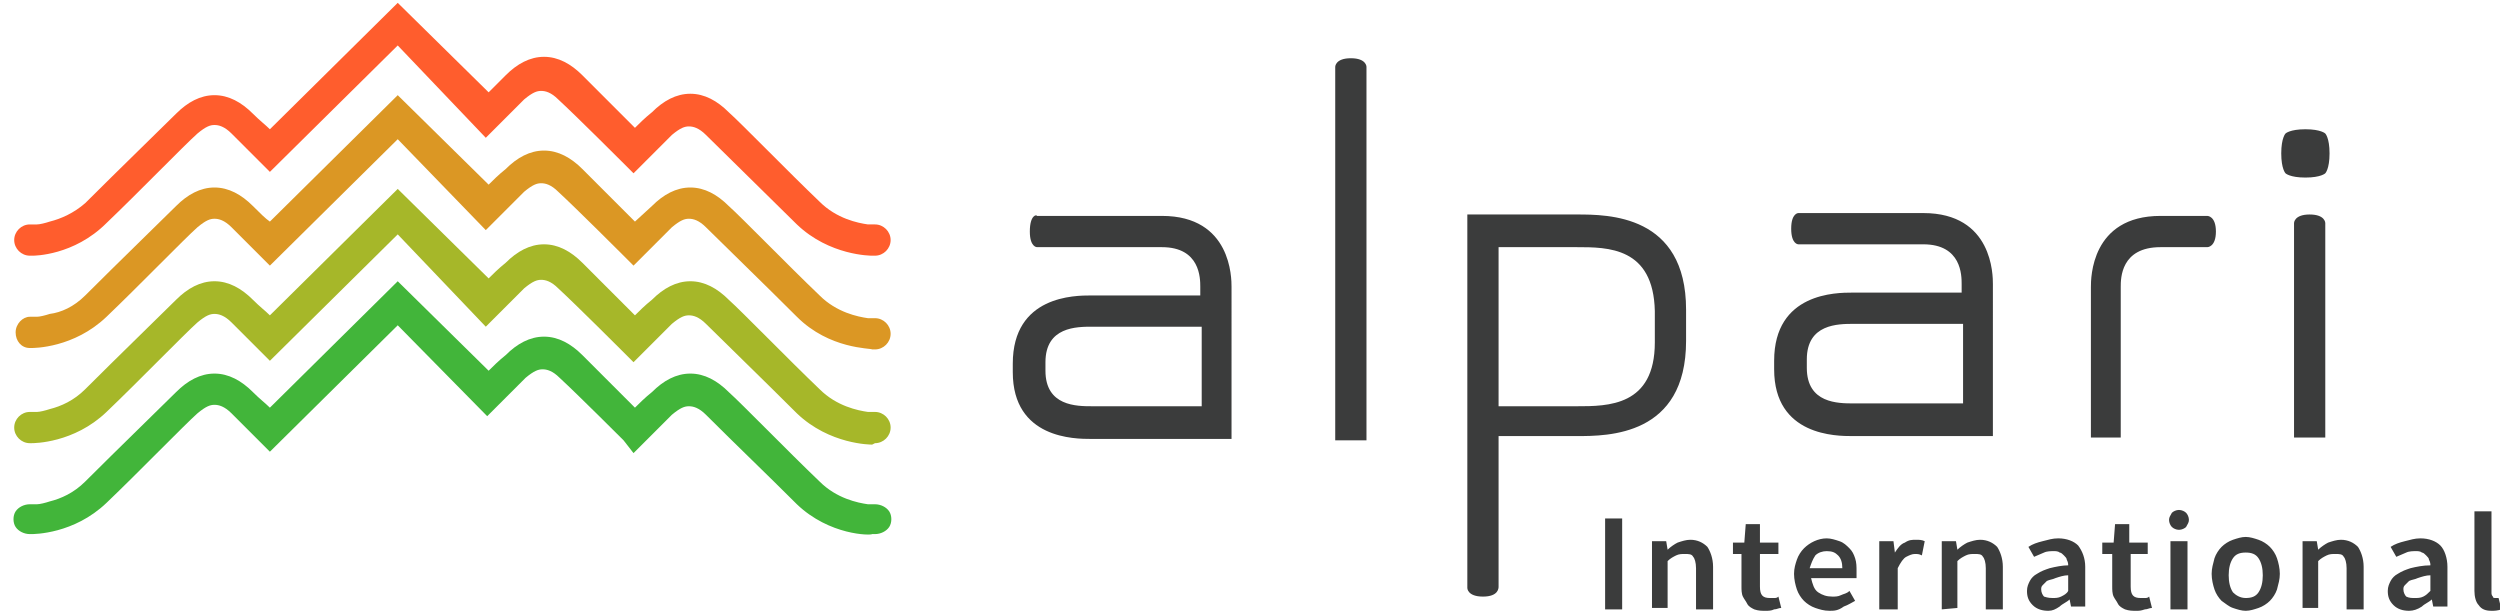 <?xml version="1.0" encoding="UTF-8"?> <!-- Generator: Adobe Illustrator 23.0.3, SVG Export Plug-In . SVG Version: 6.00 Build 0) --> <svg xmlns="http://www.w3.org/2000/svg" xmlns:xlink="http://www.w3.org/1999/xlink" version="1.1" id="Layer_1" x="0px" y="0px" viewBox="0 0 176 43" style="enable-background:new 0 0 176 43;" xml:space="preserve"> <style type="text/css"> .st0{fill:#3B3C3C;} .st1{fill:#42B53A;} .st2{fill:#A6B729;} .st3{fill:#DB9724;} .st4{fill:#FF5D2D;} </style> <title>Group</title> <desc>Created with Sketch.</desc> <g id="Design"> <g id="TABLE-v2" transform="translate(-72, -334)"> <g transform="translate(15, 88)"> <g id="Row"> <g transform="translate(0, 228)"> <g id="Group" transform="translate(57, 18)"> <path id="Shape" class="st0" d="M164,10.8c0,1.1-0.3,1.4-0.3,1.4s-0.3,0.3-1.4,0.3c-1.1,0-1.4-0.3-1.4-0.3s-0.3-0.3-0.3-1.4 c0-1.1,0.3-1.4,0.3-1.4s0.3-0.3,1.4-0.3c1.1,0,1.4,0.3,1.4,0.3S164,9.7,164,10.8L164,10.8z M76.9,28.6c-1.1,0-3.3,0-3.3-2.5 v-0.6c0-2.5,2.2-2.5,3.3-2.5h7.7v5.6H76.9z M130.5,28.4c-1.1,0-3.3,0-3.3-2.5v-0.6c0-2.5,2.2-2.5,3.3-2.5h7.7v5.6H130.5z M72.5,16.3c0,1.1,0.5,1.1,0.5,1.1h8.8c2.7,0,2.7,2.2,2.7,2.8l0,0.6h-7.7c-1.1,0-5.5,0-5.5,4.8v0.6c0,4.7,4.4,4.7,5.5,4.7h9.9 V20.2c0-0.6,0-5-4.9-5H73C73,15.1,72.5,15.1,72.5,16.3L72.5,16.3z M126.1,16.1c0,1.1,0.5,1.1,0.5,1.1h8.8 c2.7,0,2.7,2.2,2.7,2.8l0,0.6h-7.7c-1.1,0-5.5,0-5.5,4.8v0.6c0,4.7,4.4,4.7,5.5,4.7h9.9V20c0-0.6,0-5-4.9-5h-8.8 C126.6,15,126.1,15,126.1,16.1L126.1,16.1z M149.4,30.8h-2.2V20.2c0-0.6,0-5,4.9-5h3.3c0,0,0.6,0,0.6,1.1 c0,1.1-0.6,1.1-0.6,1.1h-3.3c-2.8,0-2.8,2.2-2.8,2.8V30.8L149.4,30.8z M104.4,42c-1.1,0-1.1-0.6-1.1-0.6V15.1h7.7 c2.2,0,7.7,0,7.7,6.7v2.2c0,6.7-5.5,6.7-7.7,6.7h-5.5v10.6C105.5,41.4,105.5,42,104.4,42L104.4,42z M111,17.4h-5.5v11.2h5.5 c2.2,0,5.5,0,5.5-4.5v-2.2C116.4,17.4,113.2,17.4,111,17.4z M94,31V4.7c0,0,0-0.6,1.1-0.6c1.1,0,1.1,0.6,1.1,0.6V31H94z M161.5,30.8V15.7c0,0,0-0.6,1.1-0.6c1.1,0,1.1,0.6,1.1,0.6v15.1H161.5L161.5,30.8z"></path> <path id="Path" class="st1" d="M56.1,35.5c-2.1-2.1-4.3-4.2-6.4-6.3c-0.5-0.5-0.9-0.6-1.2-0.6c-0.3,0-0.6,0.1-1.2,0.6 c-1.3,1.3-1.9,1.9-1.9,1.9l-0.8,0.8L43.9,31c0,0-3.2-3.2-4.5-4.4c-0.5-0.5-0.9-0.6-1.2-0.6c-0.3,0-0.6,0.1-1.2,0.6 c-1.3,1.3-1.9,1.9-1.9,1.9l-0.8,0.8L28,22.9l-9,8.9L18.2,31c0,0-0.6-0.6-1.9-1.9c-0.5-0.5-0.9-0.6-1.2-0.6 c-0.3,0-0.6,0.1-1.2,0.6c-0.9,0.8-4.2,4.2-6.4,6.3c-2.3,2.2-5.1,2.2-5.3,2.2H2.1c-0.4,0-0.8-0.2-1-0.5c-0.2-0.3-0.2-0.8,0-1.1 c0.2-0.3,0.6-0.5,1-0.5h0.2c0,0,0.1,0,0.3,0c0.2,0,0.6-0.1,0.9-0.2c0.8-0.2,1.7-0.6,2.5-1.4c2.2-2.2,5.6-5.5,6.4-6.3 c0.8-0.8,1.7-1.3,2.7-1.3c1,0,1.9,0.5,2.7,1.3c0.5,0.5,0.9,0.8,1.2,1.1l9-8.9l6.4,6.3c0.3-0.3,0.7-0.7,1.2-1.1 c0.8-0.8,1.7-1.3,2.7-1.3c1,0,1.9,0.5,2.7,1.3c0.9,0.9,2.7,2.7,3.7,3.7c0.3-0.3,0.7-0.7,1.2-1.1c0.8-0.8,1.7-1.3,2.7-1.3 c1,0,1.9,0.5,2.7,1.3c0.9,0.8,4.2,4.2,6.4,6.3c1.2,1.2,2.7,1.5,3.4,1.6c0.2,0,0.3,0,0.3,0h0.2c0.4,0,0.8,0.2,1,0.5 c0.2,0.3,0.2,0.8,0,1.1c-0.2,0.3-0.6,0.5-1,0.5h-0.2C61.3,37.7,58.4,37.7,56.1,35.5L56.1,35.5z"></path> <path class="st2" d="M61.4,31.3c-0.1,0-3,0-5.3-2.2c-2.2-2.2-5.6-5.5-6.4-6.3c-0.5-0.5-0.9-0.6-1.2-0.6 c-0.3,0-0.6,0.1-1.2,0.6c-1.3,1.3-1.9,1.9-1.9,1.9l-0.8,0.8l-0.8-0.8c0,0-3.2-3.2-4.5-4.4c-0.5-0.5-0.9-0.6-1.2-0.6 c-0.3,0-0.6,0.1-1.2,0.6c-0.6,0.6-1.3,1.3-1.9,1.9l-0.8,0.8L28,16.5l-9,8.9l-0.8-0.8c0,0-0.6-0.6-1.9-1.9 c-0.5-0.5-0.9-0.6-1.2-0.6c-0.3,0-0.6,0.1-1.2,0.6c-0.9,0.8-4.2,4.2-6.4,6.3c-2.3,2.2-5.1,2.2-5.3,2.2H2.1 c-0.6,0-1.1-0.5-1.1-1.1s0.5-1.1,1.1-1.1h0.2c0,0,0.1,0,0.3,0c0.2,0,0.6-0.1,0.9-0.2c0.8-0.2,1.7-0.6,2.5-1.4 c2.2-2.2,5.6-5.5,6.4-6.3c0.8-0.8,1.7-1.3,2.7-1.3c1,0,1.9,0.5,2.7,1.3c0.5,0.5,0.9,0.8,1.2,1.1l9-8.9l6.4,6.3 c0.3-0.3,0.7-0.7,1.2-1.1c0.8-0.8,1.7-1.3,2.7-1.3c1,0,1.9,0.5,2.7,1.3c0.9,0.9,2.7,2.7,3.7,3.7c0.3-0.3,0.7-0.7,1.2-1.1 c0.8-0.8,1.7-1.3,2.7-1.3c1,0,1.9,0.5,2.7,1.3c0.9,0.8,4.2,4.2,6.4,6.3c1.2,1.2,2.7,1.5,3.4,1.6c0.2,0,0.3,0,0.3,0h0.2 c0.6,0,1.1,0.5,1.1,1.1s-0.5,1.1-1.1,1.1L61.4,31.3L61.4,31.3z"></path> <path class="st3" d="M56.1,22.3c-2.2-2.2-5.6-5.5-6.4-6.3c-0.5-0.5-0.9-0.6-1.2-0.6c-0.3,0-0.6,0.1-1.2,0.6 c-0.6,0.6-1.3,1.3-1.9,1.9l-0.8,0.8l-0.8-0.8c0,0-3.2-3.2-4.5-4.4c-0.5-0.5-0.9-0.6-1.2-0.6c-0.3,0-0.6,0.1-1.2,0.6 c-1.3,1.3-1.9,1.9-1.9,1.9l-0.8,0.8L28,9.8l-9,8.9l-0.8-0.8c0,0-0.6-0.6-1.9-1.9c-0.5-0.5-0.9-0.6-1.2-0.6 c-0.3,0-0.6,0.1-1.2,0.6c-0.9,0.8-4.2,4.2-6.4,6.3c-2.3,2.2-5.1,2.2-5.3,2.2H2.1c-0.6,0-1-0.5-1-1.1c0-0.6,0.5-1.1,1-1.1h0.2 c0,0,0.1,0,0.3,0c0.2,0,0.6-0.1,0.9-0.2C4.3,22,5.2,21.6,6,20.8c2.2-2.2,5.6-5.5,6.4-6.3c0.8-0.8,1.7-1.3,2.7-1.3 c1,0,1.9,0.5,2.7,1.3c0.5,0.5,0.9,0.9,1.2,1.1l9-8.9l6.4,6.3c0.3-0.3,0.7-0.7,1.2-1.1c0.8-0.8,1.7-1.3,2.7-1.3 c1,0,1.9,0.5,2.7,1.3c0.9,0.9,2.7,2.7,3.7,3.7l1.2-1.1c0.8-0.8,1.7-1.3,2.7-1.3c1,0,1.9,0.5,2.7,1.3c0.9,0.8,4.2,4.2,6.4,6.3 c1.2,1.2,2.7,1.5,3.4,1.6c0.2,0,0.3,0,0.3,0h0.2c0.6,0,1.1,0.5,1.1,1.1c0,0.6-0.5,1.1-1.1,1.1h-0.2 C61.3,24.5,58.4,24.6,56.1,22.3L56.1,22.3z"></path> <path class="st4" d="M56.1,15.8l-6.4-6.3c-0.5-0.5-0.9-0.6-1.2-0.6c-0.3,0-0.6,0.1-1.2,0.6c-1.3,1.3-1.9,1.9-1.9,1.9l-0.8,0.8 l-0.8-0.8c0,0-3.2-3.2-4.5-4.4c-0.5-0.5-0.9-0.6-1.2-0.6c-0.3,0-0.6,0.1-1.2,0.6l-1.9,1.9l-0.8,0.8L28,3.2l-9,8.9l-0.8-0.8 c0,0-0.6-0.6-1.9-1.9c-0.5-0.5-0.9-0.6-1.2-0.6c-0.3,0-0.6,0.1-1.2,0.6c-0.9,0.8-4.2,4.2-6.4,6.3C5.2,18,2.4,18,2.3,18H2.1 C1.5,18,1,17.5,1,16.9s0.5-1.1,1.1-1.1h0.2c0,0,0.1,0,0.3,0c0.2,0,0.6-0.1,0.9-0.2C4.3,15.4,5.2,15,6,14.3 c2.2-2.2,5.6-5.5,6.4-6.3c0.8-0.8,1.7-1.3,2.7-1.3c1,0,1.9,0.5,2.7,1.3c0.5,0.5,0.9,0.8,1.2,1.1l9-8.9l6.4,6.3 c0.3-0.3,0.7-0.7,1.2-1.2c0.8-0.8,1.7-1.3,2.7-1.3c1,0,1.9,0.5,2.7,1.3c0.9,0.9,2.7,2.7,3.7,3.7c0.3-0.3,0.7-0.7,1.2-1.1 c0.8-0.8,1.7-1.3,2.7-1.3c1,0,1.9,0.5,2.7,1.3c0.9,0.8,4.2,4.2,6.4,6.3c1.2,1.2,2.7,1.5,3.4,1.6c0.2,0,0.3,0,0.3,0h0.2 c0.6,0,1.1,0.5,1.1,1.1S62.2,18,61.6,18h-0.2C61.3,18,58.4,18,56.1,15.8L56.1,15.8z"></path> <path class="st0" d="M113,42.9v-6.4h1.2v6.4H113z M116.3,42.9v-4.8h1l0.1,0.6h0c0.2-0.2,0.5-0.4,0.7-0.5 c0.3-0.1,0.6-0.2,0.9-0.2c0.5,0,0.9,0.2,1.2,0.5c0.2,0.3,0.4,0.8,0.4,1.4v3h-1.2V40c0-0.4-0.1-0.7-0.2-0.8 c-0.1-0.2-0.3-0.2-0.6-0.2c-0.2,0-0.4,0-0.6,0.1c-0.2,0.1-0.4,0.2-0.6,0.4v3.3H116.3L116.3,42.9z M124.3,43 c-0.3,0-0.5,0-0.8-0.1c-0.2-0.1-0.4-0.2-0.5-0.4c-0.1-0.2-0.2-0.3-0.3-0.5c-0.1-0.2-0.1-0.5-0.1-0.7V39H122v-0.8l0.8,0 l0.1-1.3h1v1.3h1.3V39h-1.3v2.3c0,0.6,0.2,0.8,0.7,0.8c0.1,0,0.2,0,0.3,0c0.1,0,0.2,0,0.3-0.1l0.2,0.8c-0.2,0-0.3,0.1-0.5,0.1 C124.7,43,124.5,43,124.3,43L124.3,43z M128.8,43c-0.4,0-0.7-0.1-1-0.2c-0.3-0.1-0.6-0.3-0.8-0.5c-0.2-0.2-0.4-0.5-0.5-0.8 c-0.1-0.3-0.2-0.7-0.2-1.1c0-0.4,0.1-0.7,0.2-1c0.1-0.3,0.3-0.6,0.5-0.8c0.4-0.4,1-0.7,1.6-0.7c0.3,0,0.6,0.1,0.9,0.2 c0.3,0.1,0.5,0.3,0.7,0.5c0.2,0.2,0.3,0.4,0.4,0.7c0.1,0.3,0.1,0.6,0.1,0.9c0,0.1,0,0.2,0,0.3c0,0.1,0,0.2,0,0.2h-3.2 c0.1,0.4,0.2,0.8,0.5,1c0.3,0.2,0.6,0.3,1,0.3c0.2,0,0.4,0,0.6-0.1c0.2-0.1,0.4-0.1,0.6-0.3l0.4,0.7c-0.2,0.1-0.5,0.3-0.8,0.4 C129.4,43,129.1,43,128.8,43L128.8,43z M127.4,40h2.3c0-0.4-0.1-0.7-0.3-0.9c-0.2-0.2-0.4-0.3-0.8-0.3c-0.3,0-0.6,0.1-0.8,0.3 C127.6,39.4,127.5,39.7,127.4,40L127.4,40z M132.3,42.9v-4.8h1l0.1,0.8h0c0.2-0.3,0.4-0.6,0.7-0.7c0.3-0.2,0.5-0.2,0.8-0.2 c0.2,0,0.4,0,0.6,0.1l-0.2,1c-0.2-0.1-0.3-0.1-0.5-0.1c-0.2,0-0.4,0.1-0.6,0.2c-0.2,0.1-0.4,0.4-0.6,0.8v2.9L132.3,42.9 L132.3,42.9z M136.7,42.9v-4.8h1l0.1,0.6h0c0.2-0.2,0.5-0.4,0.7-0.5c0.3-0.1,0.6-0.2,0.9-0.2c0.5,0,0.9,0.2,1.2,0.5 c0.2,0.3,0.4,0.8,0.4,1.4v3h-1.2V40c0-0.4-0.1-0.7-0.2-0.8c-0.1-0.2-0.3-0.2-0.6-0.2c-0.2,0-0.4,0-0.6,0.1 c-0.2,0.1-0.4,0.2-0.6,0.4v3.3L136.7,42.9L136.7,42.9z M144.2,43c-0.4,0-0.8-0.1-1.1-0.4s-0.4-0.6-0.4-1 c0-0.3,0.1-0.5,0.2-0.7c0.1-0.2,0.3-0.4,0.5-0.5c0.3-0.2,0.6-0.3,0.9-0.4c0.4-0.1,0.9-0.2,1.3-0.2c0-0.1,0-0.2-0.1-0.4 c0-0.1-0.1-0.2-0.2-0.3c-0.1-0.1-0.2-0.2-0.3-0.2c-0.1-0.1-0.3-0.1-0.4-0.1c-0.2,0-0.5,0-0.7,0.1c-0.2,0.1-0.5,0.2-0.7,0.3 l-0.4-0.7c0.3-0.2,0.6-0.3,1-0.4c0.4-0.1,0.7-0.2,1.1-0.2c0.6,0,1.1,0.2,1.4,0.5c0.3,0.4,0.5,0.9,0.5,1.5v2.8h-1l-0.1-0.5h0 c-0.2,0.2-0.5,0.3-0.7,0.5C144.7,42.9,144.5,43,144.2,43L144.2,43z M144.5,42.1c0.2,0,0.4,0,0.6-0.1c0.2-0.1,0.4-0.2,0.5-0.4 v-1.1c-0.3,0-0.6,0.1-0.9,0.2c-0.2,0.1-0.4,0.1-0.6,0.2c-0.1,0.1-0.2,0.2-0.3,0.3c-0.1,0.1-0.1,0.2-0.1,0.3 c0,0.2,0.1,0.4,0.2,0.5C144.2,42.1,144.4,42.1,144.5,42.1L144.5,42.1z M150.4,43c-0.3,0-0.5,0-0.8-0.1 c-0.2-0.1-0.4-0.2-0.5-0.4c-0.1-0.2-0.2-0.3-0.3-0.5c-0.1-0.2-0.1-0.5-0.1-0.7V39H148v-0.8l0.8,0l0.1-1.3h1v1.3h1.3V39H150 v2.3c0,0.6,0.2,0.8,0.7,0.8c0.1,0,0.2,0,0.3,0s0.2,0,0.3-0.1l0.2,0.8c-0.2,0-0.3,0.1-0.5,0.1C150.7,43,150.6,43,150.4,43z M152.8,42.9v-4.8h1.2v4.8H152.8L152.8,42.9z M153.4,37.3c-0.2,0-0.4-0.1-0.5-0.2c-0.1-0.1-0.2-0.3-0.2-0.5 c0-0.2,0.1-0.3,0.2-0.5c0.1-0.1,0.3-0.2,0.5-0.2c0.2,0,0.4,0.1,0.5,0.2c0.1,0.1,0.2,0.3,0.2,0.5c0,0.2-0.1,0.3-0.2,0.5 C153.8,37.2,153.6,37.3,153.4,37.3L153.4,37.3z M158.1,43c-0.3,0-0.6-0.1-0.9-0.2c-0.3-0.1-0.5-0.3-0.8-0.5 c-0.2-0.2-0.4-0.5-0.5-0.8c-0.1-0.3-0.2-0.7-0.2-1.1c0-0.4,0.1-0.7,0.2-1.1c0.1-0.3,0.3-0.6,0.5-0.8s0.5-0.4,0.8-0.5 c0.3-0.1,0.6-0.2,0.9-0.2c0.3,0,0.6,0.1,0.9,0.2c0.3,0.1,0.6,0.3,0.8,0.5c0.2,0.2,0.4,0.5,0.5,0.8c0.1,0.3,0.2,0.7,0.2,1.1 c0,0.4-0.1,0.7-0.2,1.1c-0.1,0.3-0.3,0.6-0.5,0.8c-0.2,0.2-0.5,0.4-0.8,0.5S158.4,43,158.1,43L158.1,43z M158.1,42.1 c0.4,0,0.7-0.1,0.9-0.4c0.2-0.3,0.3-0.7,0.3-1.2c0-0.5-0.1-0.9-0.3-1.2c-0.2-0.3-0.5-0.4-0.9-0.4c-0.4,0-0.7,0.1-0.9,0.4 c-0.2,0.3-0.3,0.7-0.3,1.2c0,0.5,0.1,0.9,0.3,1.2C157.4,41.9,157.7,42.1,158.1,42.1z M162.1,42.9v-4.8h1l0.1,0.6h0 c0.2-0.2,0.5-0.4,0.7-0.5c0.3-0.1,0.6-0.2,0.9-0.2c0.5,0,0.9,0.2,1.2,0.5c0.2,0.3,0.4,0.8,0.4,1.4v3h-1.2V40 c0-0.4-0.1-0.7-0.2-0.8c-0.1-0.2-0.3-0.2-0.6-0.2c-0.2,0-0.4,0-0.6,0.1c-0.2,0.1-0.4,0.2-0.6,0.4v3.3H162.1L162.1,42.9z M169.6,43c-0.4,0-0.8-0.1-1.1-0.4c-0.3-0.3-0.4-0.6-0.4-1c0-0.3,0.1-0.5,0.2-0.7c0.1-0.2,0.3-0.4,0.5-0.5 c0.3-0.2,0.6-0.3,0.9-0.4c0.4-0.1,0.9-0.2,1.4-0.2c0-0.1,0-0.2-0.1-0.4c0-0.1-0.1-0.2-0.2-0.3c-0.1-0.1-0.2-0.2-0.3-0.2 c-0.1-0.1-0.3-0.1-0.4-0.1c-0.2,0-0.5,0-0.7,0.1c-0.2,0.1-0.5,0.2-0.7,0.3l-0.4-0.7c0.3-0.2,0.6-0.3,1-0.4 c0.4-0.1,0.7-0.2,1.1-0.2c0.6,0,1.1,0.2,1.4,0.5s0.5,0.9,0.5,1.5v2.8h-1l-0.1-0.5h0c-0.2,0.2-0.5,0.3-0.7,0.5 C170.2,42.9,169.9,43,169.6,43L169.6,43z M170,42.1c0.2,0,0.4,0,0.6-0.1c0.2-0.1,0.3-0.2,0.5-0.4v-1.1c-0.3,0-0.6,0.1-0.9,0.2 c-0.2,0.1-0.4,0.1-0.6,0.2c-0.1,0.1-0.2,0.2-0.3,0.3c-0.1,0.1-0.1,0.2-0.1,0.3c0,0.2,0.1,0.4,0.2,0.5 C169.6,42.1,169.8,42.1,170,42.1L170,42.1z M175.4,43c-0.4,0-0.7-0.1-0.9-0.4c-0.2-0.2-0.3-0.6-0.3-1V36h1.2v5.7 c0,0.1,0,0.2,0.1,0.3c0,0.1,0.1,0.1,0.2,0.1h0.1c0,0,0.1,0,0.1,0l0.2,0.8C175.8,43,175.6,43,175.4,43L175.4,43z"></path> </g> </g> </g> </g> </g> </g> </svg> 
